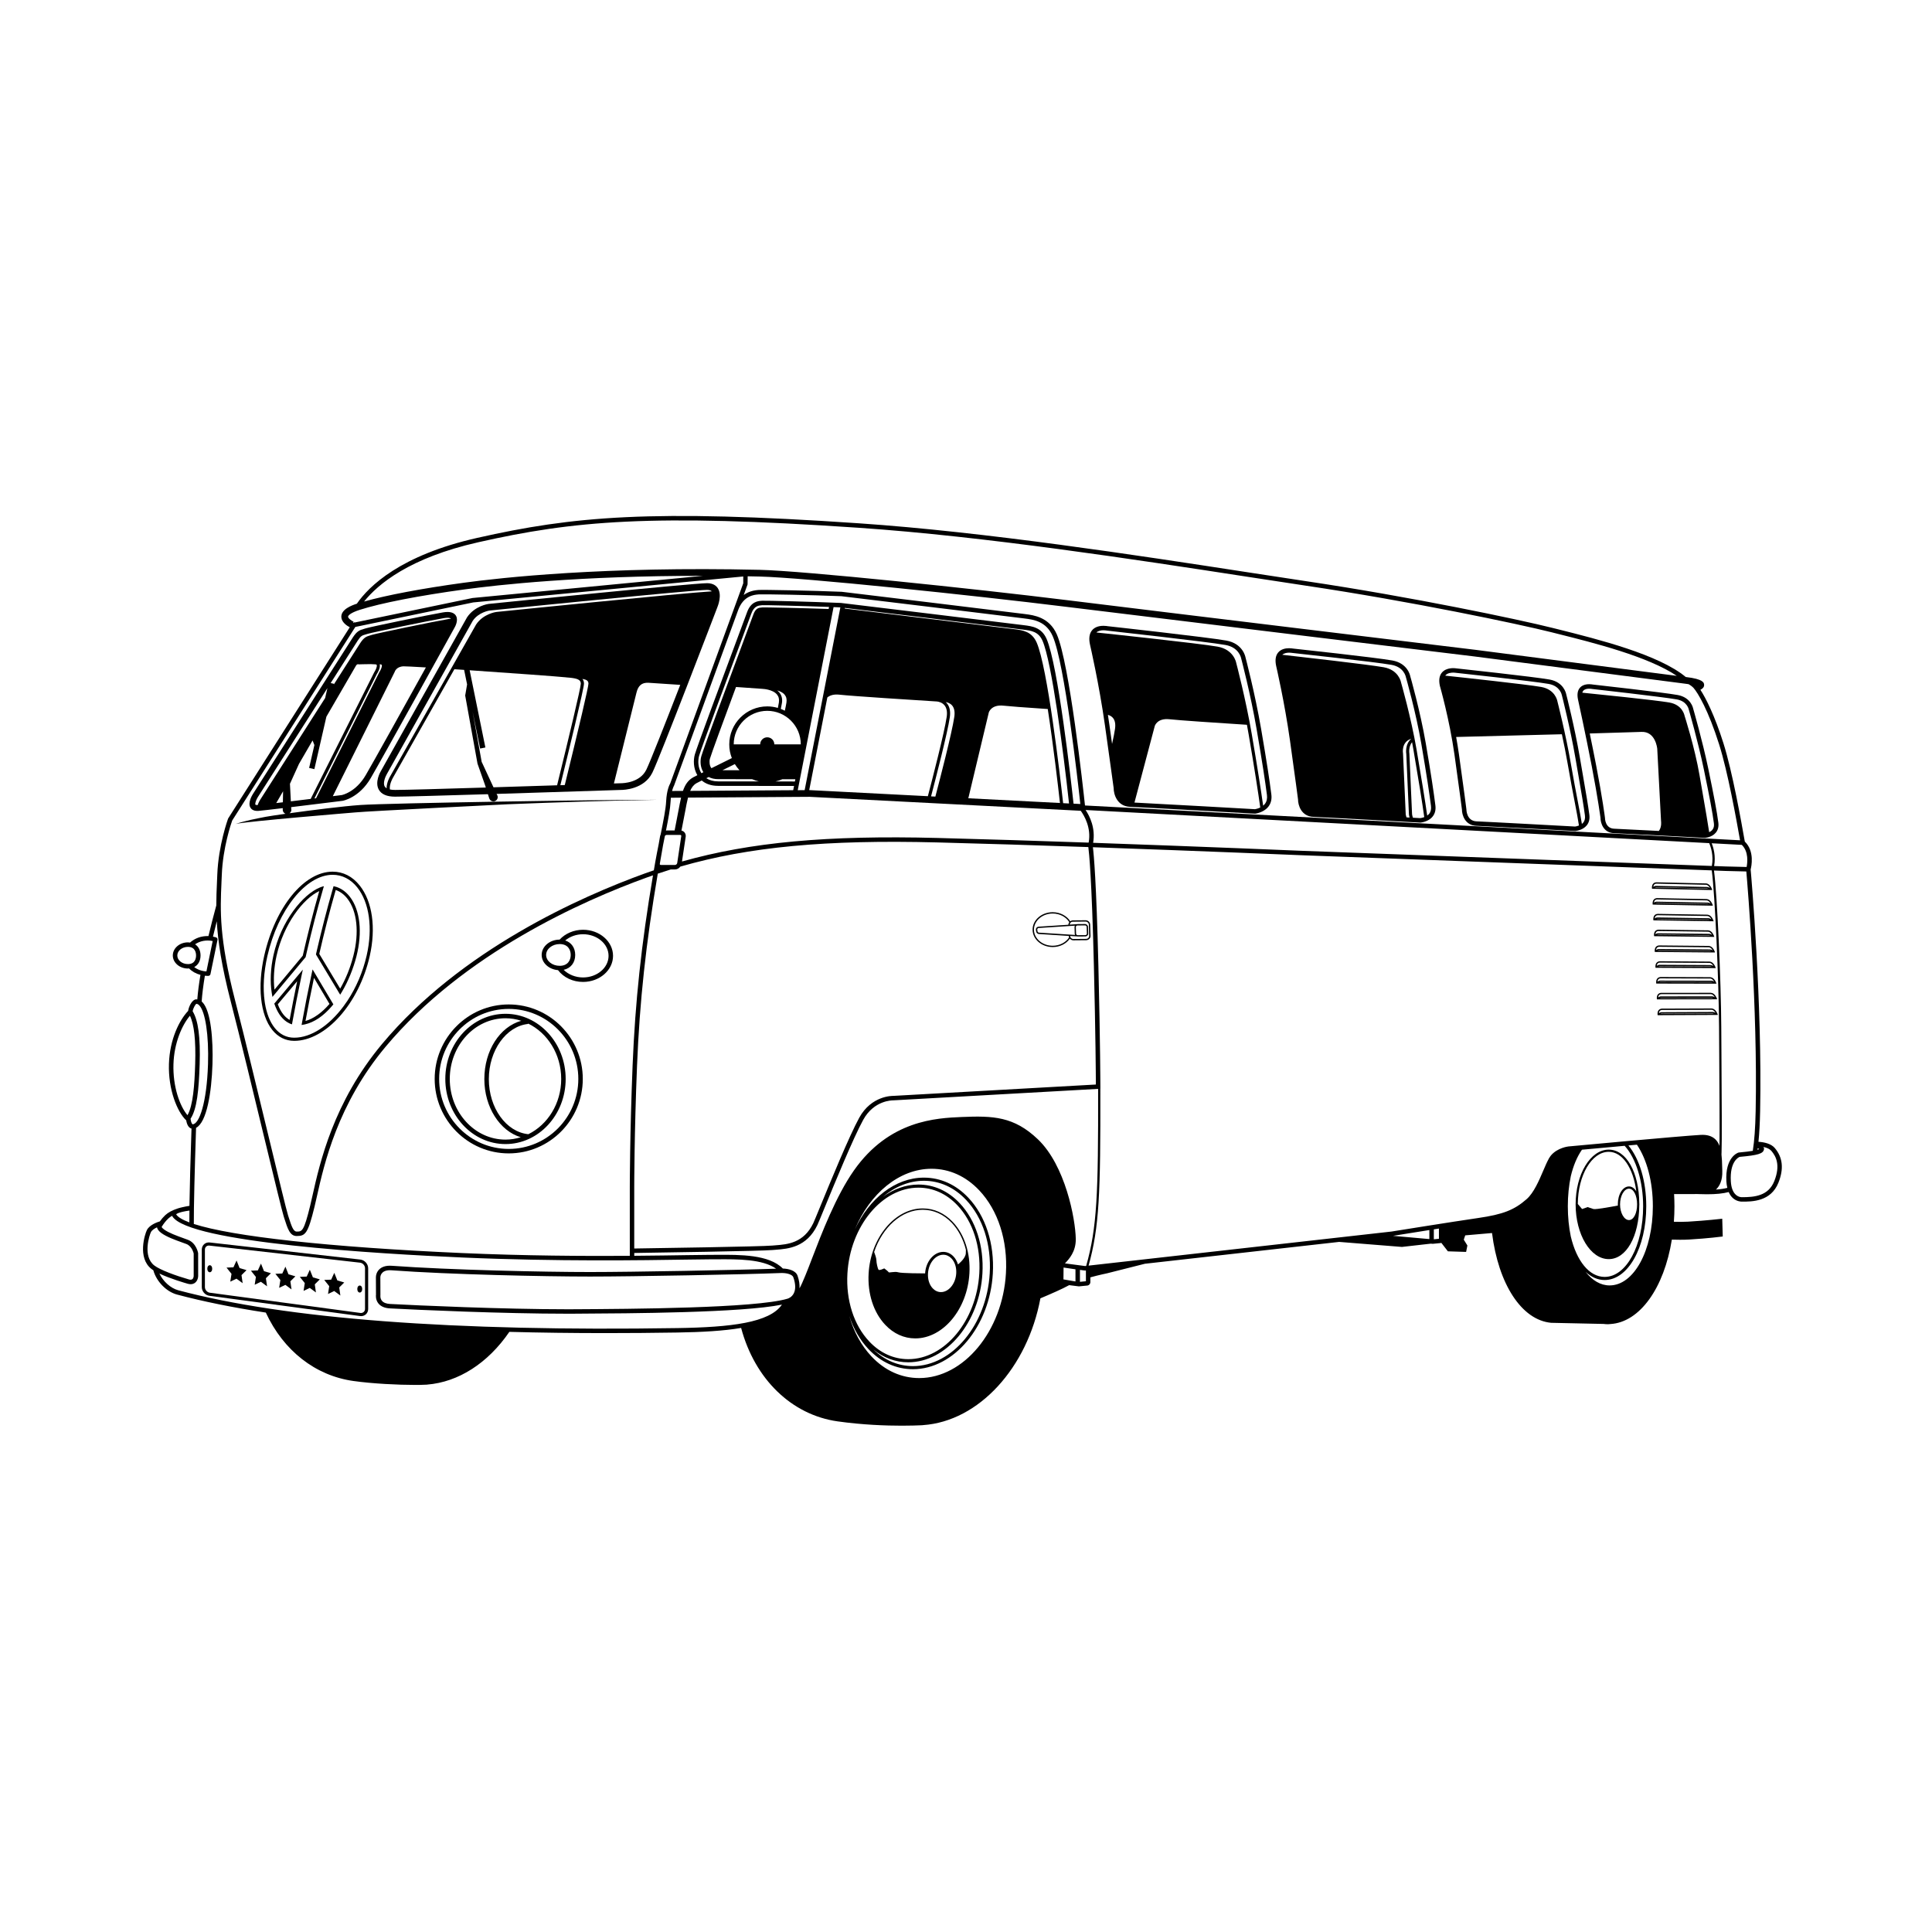 <?xml version="1.0" encoding="UTF-8"?>
<!-- The Best Svg Icon site in the world: iconSvg.co, Visit us! https://iconsvg.co -->
<svg fill="#000000" width="800px" height="800px" version="1.1" viewBox="144 144 512 512" xmlns="http://www.w3.org/2000/svg">
 <g>
  <path d="m206.47 362.35c2.641-0.664 31.766-3.059 31.766-3.059 3.285-0.324 40.258-2.152 40.258-2.152 13.215-0.527 26.434-0.965 39.656-1.184-13.227-0.059-71.371 0.875-78.621 1.375-4.582 0.316-12.91 1.367-18.801 2.188 0.293-0.207 0.492-0.531 0.492-0.918 0-0.059-0.023-0.109-0.031-0.168l-0.027-0.531c6.074-0.73 13.125-1.613 13.637-1.676 0.18-0.031 4.43-0.852 7.434-5.996 3.359-5.746 22.02-39.523 22.191-39.836 0.117-0.191 1.133-1.926 0.43-3.176-0.266-0.473-0.871-1.039-2.246-1.039-0.371 0-0.793 0.039-1.258 0.121-4.195 0.723-19.09 3.801-20.434 4.223-0.176 0.055-0.336 0.102-0.484 0.145-1.137 0.324-1.836 0.59-2.926 2.262l-26.508 41.535c-0.23 0.367-1.352 2.269-0.66 3.523 0.23 0.418 0.742 0.914 1.863 0.914 0.102 0 0.207-0.004 0.32-0.012 0.73-0.055 3.285-0.348 6.414-0.723l-0.008 0.398c0 0.012-0.008 0.02-0.008 0.031 0 0.008 0.004 0.016 0.004 0.023v0.035h0.008c0.023 0.461 0.316 0.848 0.727 1.008-2.504 0.355-4.438 0.648-5.234 0.797-2.672 0.52-5.363 1.035-7.953 1.891zm14.609-5.992-0.242-4.641 2.391-5.269 3.609-6.219 0.477 1.211-1.391 6.07 1.387 0.32 3.188-13.906 7.859-13.547c0.242-0.414 0.559-0.363 0.645-0.336l0.074 0.023 0.074-0.004c0.023 0 1.633-0.059 3.231-0.066v0.012c0.422 0.008 0.805 0.023 1.113 0.051 0.277 0.023 0.324 0.125 0.34 0.156 0.18 0.371-0.281 1.379-0.676 1.984l-16.824 33.52c-1.711 0.211-3.519 0.43-5.254 0.641zm6.246-0.762 16.543-32.98c0.184-0.281 1.016-1.637 0.758-2.57 0.07 0.004 0.137 0.008 0.199 0.016 0.277 0.023 0.324 0.125 0.34 0.156 0.18 0.371-0.281 1.379-0.676 1.984l-16.73 33.34c-0.141 0.02-0.285 0.035-0.434 0.055zm13.578-6.148c-2.633 4.5-6.231 5.231-6.34 5.254-0.043 0.004-0.949 0.117-2.363 0.293l16.402-32.945c0.004-0.016 0.387-1.402 2.352-1.469 0.473-0.004 2.461 0.086 5.91 0.293-5.805 10.477-13.867 24.996-15.961 28.574zm-2.098-35.688c0.824-1.266 1.184-1.367 2.055-1.617 0.164-0.047 0.336-0.098 0.523-0.156 1.27-0.398 16.207-3.481 20.234-4.176 0.375-0.066 0.711-0.098 0.992-0.098 0.457 0 0.781 0.09 0.887 0.238-0.152 0.02-0.305 0.031-0.469 0.062-4.191 0.723-19.051 3.793-20.387 4.211-0.176 0.055-0.34 0.102-0.492 0.148-1.086 0.309-1.703 0.543-2.723 2.113l-6.977 10.93 0.047-0.203-0.867-0.199zm-19.84 42.852c-0.609 0.074-1.199 0.145-1.758 0.207l1.812-3.125zm-6.055-0.598c-0.023 0.035-0.387 0.633-0.629 1.336-0.34 0.008-0.559-0.051-0.594-0.113-0.148-0.266 0.152-1.219 0.613-1.953l18.469-28.934-0.602 2.633z"/>
  <path d="m597.68 379.64c-0.02-0.059-0.477-1.438-1.535-1.52l-13.184-0.301c-0.375 0.02-0.672 0.156-0.879 0.402-0.383 0.457-0.301 1.129-0.297 1.156l0.02 0.152 15.953 0.344zm-15.109-0.445c0.086-0.043 0.184-0.074 0.293-0.074h0.016l13.492 0.289c0.109 0.004 0.219 0.043 0.328 0.086zm13.805-0.141-13.492-0.289h-0.02c-0.277 0-0.523 0.102-0.715 0.281 0.016-0.184 0.059-0.414 0.211-0.598 0.141-0.168 0.348-0.262 0.609-0.273l13.156 0.301c0.504 0.039 0.836 0.508 1.027 0.863-0.238-0.176-0.508-0.277-0.777-0.285z"/>
  <path d="m597.86 383.78c-0.02-0.059-0.48-1.434-1.539-1.516l-13.184-0.258c-0.375 0.023-0.672 0.16-0.875 0.406-0.383 0.461-0.297 1.129-0.297 1.16l0.02 0.152 15.949 0.293zm-15.109-0.398c0.09-0.043 0.188-0.074 0.297-0.074h0.012l13.492 0.246c0.113 0 0.223 0.043 0.332 0.086zm13.805-0.184-13.492-0.246c-0.297 0-0.547 0.098-0.734 0.281 0.016-0.184 0.055-0.414 0.207-0.594 0.137-0.168 0.348-0.262 0.609-0.277l13.156 0.258c0.504 0.039 0.84 0.504 1.031 0.863-0.238-0.18-0.508-0.281-0.777-0.285z"/>
  <path d="m598.05 387.91c-0.02-0.059-0.484-1.434-1.543-1.512l-13.184-0.215c-0.375 0.023-0.672 0.16-0.875 0.41-0.379 0.461-0.297 1.133-0.293 1.16l0.02 0.152 15.953 0.242zm-15.125-0.348c0.094-0.047 0.195-0.078 0.32-0.074l13.488 0.203c0.113 0 0.223 0.043 0.336 0.086zm13.82-0.227-13.492-0.203h-0.012c-0.281 0-0.531 0.102-0.723 0.285 0.016-0.184 0.055-0.414 0.203-0.598 0.141-0.168 0.348-0.266 0.609-0.281l13.16 0.215c0.5 0.035 0.836 0.5 1.031 0.859-0.242-0.172-0.512-0.273-0.777-0.277z"/>
  <path d="m598.23 392.05c-0.02-0.059-0.488-1.43-1.547-1.504l-13.184-0.172c-0.375 0.023-0.672 0.164-0.875 0.414-0.379 0.461-0.293 1.133-0.289 1.16l0.02 0.152 15.953 0.188zm-15.113-0.297c0.094-0.043 0.191-0.074 0.305-0.074h0.004l13.492 0.156c0.113 0 0.223 0.039 0.332 0.086zm13.805-0.273-13.492-0.156h-0.008c-0.281 0-0.535 0.102-0.723 0.289 0.016-0.188 0.055-0.414 0.203-0.598 0.137-0.172 0.348-0.266 0.609-0.281l13.156 0.172c0.504 0.035 0.84 0.496 1.035 0.855-0.242-0.18-0.512-0.281-0.781-0.281z"/>
  <path d="m598.42 396.18c-0.02-0.059-0.496-1.43-1.555-1.5l-13.184-0.129c-0.375 0.023-0.668 0.164-0.871 0.414-0.375 0.465-0.289 1.133-0.285 1.16l0.02 0.152 15.953 0.137zm-15.117-0.25c0.094-0.047 0.195-0.078 0.309-0.078h0.004l13.492 0.113c0.113 0 0.223 0.039 0.336 0.086zm13.809-0.316-13.492-0.113h-0.004c-0.285 0-0.539 0.105-0.73 0.289 0.016-0.188 0.055-0.414 0.203-0.598 0.137-0.172 0.348-0.266 0.605-0.285l13.156 0.129c0.504 0.031 0.844 0.492 1.035 0.852-0.234-0.176-0.508-0.273-0.773-0.273z"/>
  <path d="m598.61 400.32c-0.02-0.059-0.496-1.43-1.559-1.492l-13.184-0.086c-0.375 0.027-0.668 0.168-0.871 0.418-0.375 0.465-0.285 1.137-0.281 1.164l0.023 0.152 15.953 0.082zm-15.121-0.199c0.094-0.047 0.195-0.078 0.312-0.078l13.492 0.07c0.113 0 0.223 0.039 0.332 0.082zm13.809-0.367-13.496-0.07c-0.285 0-0.539 0.105-0.73 0.293 0.012-0.184 0.051-0.414 0.199-0.598 0.137-0.172 0.348-0.27 0.605-0.285l13.156 0.086c0.504 0.031 0.844 0.492 1.043 0.848-0.234-0.172-0.508-0.27-0.777-0.273z"/>
  <path d="m598.8 404.45c-0.02-0.059-0.504-1.426-1.562-1.488l-13.184-0.039c-0.375 0.027-0.672 0.168-0.871 0.422-0.371 0.465-0.281 1.133-0.273 1.16l0.02 0.152 15.953 0.031zm-15.117-0.148c0.094-0.047 0.195-0.078 0.309-0.078l13.496 0.023c0.113 0 0.223 0.039 0.332 0.082zm13.801-0.41-13.496-0.023c-0.285 0-0.539 0.105-0.73 0.297 0.012-0.188 0.047-0.414 0.199-0.602 0.137-0.172 0.344-0.266 0.605-0.285l13.16 0.043c0.504 0.031 0.844 0.488 1.043 0.844-0.238-0.176-0.512-0.273-0.781-0.273z"/>
  <path d="m598.98 408.59c-0.02-0.059-0.508-1.426-1.566-1.484l-13.184 0.004c-0.375 0.027-0.668 0.172-0.871 0.422-0.371 0.469-0.277 1.137-0.273 1.164l0.023 0.152 15.953-0.023zm-15.113-0.098c0.094-0.047 0.195-0.078 0.309-0.078l13.492-0.02c0.113 0 0.227 0.039 0.336 0.082zm13.801-0.457-13.496 0.02c-0.285 0-0.539 0.109-0.73 0.297 0.012-0.188 0.047-0.414 0.195-0.598 0.137-0.172 0.344-0.27 0.605-0.293h13.16c0.504 0.027 0.848 0.484 1.043 0.84-0.238-0.172-0.508-0.266-0.777-0.266z"/>
  <path d="m597.6 411.25-13.184 0.047c-0.375 0.031-0.668 0.172-0.871 0.426-0.371 0.469-0.273 1.137-0.27 1.164l0.023 0.152 15.953-0.074-0.082-0.234c-0.02-0.059-0.512-1.426-1.57-1.48zm-13.547 1.43c0.094-0.047 0.195-0.082 0.309-0.082l13.496-0.066h0.004c0.113 0 0.223 0.035 0.332 0.078zm13.805-0.5h-0.004l-13.496 0.066c-0.285 0-0.539 0.109-0.73 0.301 0.012-0.188 0.047-0.414 0.195-0.602 0.137-0.172 0.344-0.27 0.605-0.293l13.16-0.047c0.504 0.027 0.848 0.484 1.047 0.836-0.234-0.168-0.508-0.262-0.777-0.262z"/>
  <path d="m244.4 353.29c0.691 1.215 2.133 1.832 4.285 1.832 2.543 0 13.078-0.297 24.621-0.652l0.336 1.047 0.008-0.004c0.152 0.586 0.727 0.965 1.328 0.848 0.621-0.125 1.023-0.73 0.902-1.352-0.035-0.172-0.109-0.32-0.207-0.453l-0.074-0.16c15.828-0.488 32.676-1.047 32.996-1.055 0.617 0 6.102-0.129 8.285-4.57 2.066-4.207 16.613-42.242 17.223-43.832 0.137-0.328 1.316-3.262 0.109-5.086-0.395-0.594-1.203-1.301-2.824-1.301-3.754 0-55.684 5.269-57.926 5.496-0.148 0.02-3.68 0.531-5.691 3.555l-22.809 40.691c-0.184 0.301-1.711 2.981-0.562 4.996zm4.281 0.051c-0.43 0-0.914-0.031-1.359-0.129-0.195-1.344 0.742-2.981 0.758-3.004l16.336-28.855c0.848 0.055 1.711 0.113 2.582 0.172l0.785 3.852-0.484 2.832-0.039 0.008 3.285 18.16 1.973 5.606 0.23 0.719c-11.332 0.352-21.574 0.641-24.066 0.641zm26.098-0.699-3.09-6.66-0.023 0.023-2.426-13.445 1.996 9.812 1.395-0.281-4.168-20.465c11.309 0.766 23.508 1.66 25.57 1.879v0.008c0.312 0.023 0.598 0.047 0.871 0.074 0.031 0.004 0.066 0.008 0.098 0.008 2.012 0.203 2.922 0.555 2.922 1.574 0 1.035-3.211 14.445-6.289 26.941-5.231 0.172-11.125 0.355-16.855 0.531zm18.891-0.594c-0.387 0.012-0.773 0.023-1.168 0.039 2.066-8.395 6.258-25.586 6.258-26.914 0-0.527-0.152-0.934-0.414-1.254 1.137 0.191 1.598 0.508 1.598 1.254 0 0.859-2.402 11.137-6.273 26.875zm21.609-4.059c-1.707 3.473-6.176 3.578-6.785 3.578-0.055 0-0.699 0.023-1.801 0.059 1.117-4.484 5.523-22.148 5.969-24.02 0.457-1.914 1.406-2.731 3.137-2.668 0.512 0.02 3.379 0.211 8.477 0.559-3.934 10.121-8.004 20.473-8.996 22.492zm-68.785 1.195 22.785-40.652c1.523-2.285 4.391-2.719 4.387-2.719 0.539-0.055 54.051-5.484 57.715-5.484 0.77 0 1.098 0.223 1.246 0.383-7.383 0.418-54.98 5.246-57.109 5.465-0.141 0.02-3.465 0.5-5.34 3.316l-22.816 40.301c-0.051 0.086-0.93 1.594-0.906 3.109-0.219-0.125-0.395-0.285-0.512-0.492-0.543-0.949 0.227-2.676 0.551-3.227z"/>
  <path d="m478.18 337.03c-1.594-9.301-4.098-18.773-4.109-18.82-0.023-0.148-0.695-3.668-5.09-4.453-4.859-0.871-30.414-3.703-31.445-3.812-0.02-0.004-0.488-0.098-1.117-0.098-1.344 0-2.394 0.418-3.035 1.215-0.703 0.871-0.879 2.141-0.52 3.781 0.023 0.102 2.414 10.426 3.965 21.434 1.562 11.082 2.297 16.57 2.301 16.57 0 1.664 0.914 4.84 4.367 4.973 3.75 0.145 32.789 1.797 33.082 1.812l0.051 0.004 0.051-0.008c0.066-0.008 1.152-0.156 2.219-0.797l0.02-0.004v-0.008c0.438-0.262 0.867-0.598 1.219-1.055 0.684-0.879 0.945-1.973 0.777-3.254-0.484-3.773-1.141-8.195-2.734-17.48zm-38.691 0.141c-0.125 0.883-0.387 2.219-0.777 3.977-0.215-1.531-0.449-3.199-0.707-5.035-0.125-0.895-0.258-1.781-0.395-2.664 0.414 0.113 0.902 0.328 1.285 0.754 0.586 0.652 0.785 1.652 0.594 2.969zm37.102 21.277c-1.391-0.078-25.637-1.457-31.945-1.758l5.375-20.27c0.008-0.023 0.617-2.188 3.965-1.805 2.375 0.273 12.363 0.941 20.461 1.461 0.16 0.852 0.316 1.707 0.461 2.562 1.547 9.012 2.57 15.711 3.074 19.363-0.633 0.301-1.227 0.418-1.391 0.445zm2.625-1.41c-0.141 0.18-0.301 0.332-0.469 0.469-0.52-3.734-1.531-10.301-3.023-19.012-1.594-9.293-4.094-18.758-4.113-18.82-0.023-0.145-0.672-3.543-4.945-4.309-4.852-0.871-31.223-3.66-31.449-3.68-0.02-0.004-0.285-0.055-0.672-0.082 0.531-0.449 1.289-0.574 1.879-0.574 0.5 0 0.875 0.074 0.93 0.086 0.266 0.031 26.602 2.945 31.426 3.812 3.555 0.637 4.109 3.379 4.141 3.539 0.023 0.094 2.516 9.52 4.098 18.766 1.586 9.266 2.242 13.672 2.734 17.441 0.121 0.945-0.059 1.742-0.535 2.363z"/>
  <path d="m521.84 340.96c-1.473-8.602-4.098-17.742-4.113-17.773-0.023-0.141-0.648-3.418-4.738-4.152-4.492-0.805-25.574-3.082-26.422-3.172-0.02-0.004-0.414-0.078-0.953-0.078-0.898 0-2.133 0.203-2.91 1.164-0.668 0.824-0.836 2.019-0.504 3.562 0.023 0.094 2.231 9.594 3.664 19.766s2.121 15.559 2.125 15.559c0 1.551 0.852 4.519 4.078 4.641 3.465 0.133 28.016 1.508 28.266 1.52l0.039 0.004 0.035-0.004c0.086-0.008 2.086-0.164 3.238-1.582 0.652-0.797 0.902-1.809 0.742-3.012-0.43-3.359-1.043-7.68-2.547-16.441zm-5.109 19.652c-0.172-0.484-0.203-0.863-0.203-0.867l-0.707-16.016c-0.023-0.133-0.523-3.102 2.184-3.957-1.758 1.508-1.34 3.996-1.324 4.051l0.699 15.961c0.004 0.023 0.023 0.387 0.172 0.875-0.262-0.02-0.535-0.031-0.82-0.047zm3.633 0.199c-0.18-0.008-0.871-0.047-1.914-0.105-0.207-0.527-0.242-0.961-0.242-0.965l-0.707-16.016c-0.004-0.02-0.316-1.801 0.711-3.027 0.129 0.684 0.254 1.367 0.371 2.047 1.324 7.734 2.348 14.109 2.859 17.793-0.504 0.199-0.957 0.262-1.078 0.273zm2.379-1.152c-0.152 0.188-0.332 0.336-0.52 0.469-0.527-3.734-1.535-9.984-2.824-17.52-1.473-8.594-4.098-17.723-4.113-17.773-0.023-0.133-0.625-3.297-4.598-4.008-4.043-0.723-23.008-2.871-26.867-3.305 0.5-0.438 1.227-0.559 1.793-0.559 0.41 0 0.707 0.055 0.777 0.062 0.219 0.023 21.938 2.371 26.387 3.168 3.254 0.582 3.762 3.086 3.797 3.254 0.027 0.09 2.633 9.172 4.098 17.707 1.496 8.742 2.109 13.051 2.551 16.398 0.113 0.867-0.047 1.574-0.48 2.106z"/>
  <path d="m526.09 322.28c-0.66 0.816-0.832 1.977-0.508 3.477 0.023 0.086 2.547 8.883 3.875 18.277 1.328 9.406 1.961 14.477 1.969 14.473 0 1.449 0.797 4.223 3.82 4.34 3.207 0.125 25.918 1.363 26.145 1.375l0.039 0.004 0.035-0.004c0.078-0.008 1.949-0.156 3.031-1.48 0.609-0.746 0.844-1.695 0.695-2.82-0.324-2.473-0.844-5.5-1.711-10.516l-0.82-4.758c-1.359-7.953-3.586-16.641-3.602-16.684-0.023-0.129-0.605-3.195-4.418-3.879-4.16-0.742-24.176-2.902-25.008-2.992 0 0.004-2.328-0.32-3.543 1.188zm35.32 40.762c-1.145-0.062-22.973-1.254-26.121-1.375-2.633-0.102-2.68-3.035-2.684-3.231-0.004-0.051-0.641-5.129-1.973-14.566-0.219-1.551-0.473-3.082-0.738-4.562 7.762-0.191 18.52-0.469 28.016-0.723 0.543 2.516 1.113 5.309 1.574 8.023 0.664 3.871 1.309 7.219 1.824 9.91 0.504 2.598 0.898 4.68 1.129 6.258-0.48 0.188-0.91 0.25-1.027 0.266zm-3.504-34.824c0.023 0.086 2.234 8.727 3.59 16.633l0.82 4.758c0.863 5 1.383 8.016 1.703 10.469 0.105 0.785-0.043 1.43-0.434 1.91-0.113 0.137-0.238 0.25-0.371 0.355-0.238-1.559-0.617-3.543-1.086-5.981-0.516-2.688-1.16-6.031-1.82-9.895-1.359-7.945-3.586-16.629-3.598-16.684-0.023-0.125-0.582-3.07-4.277-3.734-3.731-0.668-21.688-2.598-25.43-2.996 0.008-0.012 0.012-0.023 0.02-0.035 0.539-0.668 1.535-0.77 2.082-0.77 0.223 0 0.371 0.016 0.395 0.02 0.207 0.023 20.824 2.246 24.941 2.984 2.969 0.539 3.438 2.828 3.465 2.965z"/>
  <path d="m565.84 347.09c1.664 8.633 2.301 13.645 2.309 13.645 0 1.359 0.75 3.957 3.582 4.066 2.973 0.113 23.871 1.23 24.078 1.242h0.035l0.035-0.004c0.074-0.004 1.824-0.145 2.84-1.391 0.574-0.703 0.793-1.594 0.656-2.648-0.379-2.891-1.105-6.793-2.688-14.406-1.523-7.324-3.969-15.766-3.977-15.785-0.02-0.121-0.566-2.988-4.137-3.629-3.856-0.691-21.816-2.699-22.527-2.777-0.039-0.008-0.406-0.082-0.906-0.082-1.105 0-1.973 0.348-2.504 1.008-0.582 0.719-0.73 1.762-0.441 3.094 0.023 0.094 1.953 8.902 3.644 17.668zm17.77 17.121c-5.231-0.273-10.457-0.543-11.836-0.594-2.359-0.09-2.441-2.598-2.449-2.957-0.004-0.051-0.645-5.102-2.324-13.797-0.566-2.934-1.16-5.867-1.699-8.484 7.633-0.215 12.477-0.363 13.648-0.418 3.773-0.199 4.223 4.301 4.238 4.477l1.008 19.184c0.008 0.016 0.23 1.547-0.586 2.59zm-20.047-37.133c0.379-0.469 1.07-0.566 1.582-0.566 0.371 0 0.645 0.051 0.719 0.066 0.188 0.02 18.688 2.094 22.504 2.773 2.731 0.488 3.16 2.586 3.191 2.731 0.023 0.086 2.453 8.48 3.969 15.758 1.57 7.582 2.297 11.461 2.672 14.32 0.098 0.727-0.031 1.297-0.395 1.738-0.234 0.293-0.547 0.496-0.855 0.641-0.344-2.332-0.953-5.836-1.695-10.117l-0.855-4.953c-1.262-7.379-3.969-15.777-3.977-15.805-0.02-0.117-0.547-2.867-3.992-3.484-3.539-0.633-19.844-2.285-23.105-2.613 0.062-0.191 0.129-0.355 0.238-0.488z"/>
  <path d="m278.82 449.66c10.824 0 19.625-8.852 19.625-19.734 0-10.883-8.805-19.738-19.625-19.738-10.82 0-19.625 8.852-19.625 19.738 0 10.879 8.805 19.734 19.625 19.734zm0-38.289c10.168 0 18.441 8.32 18.441 18.555 0 10.23-8.273 18.551-18.441 18.551s-18.441-8.324-18.441-18.551c0-10.234 8.273-18.555 18.441-18.555z"/>
  <path d="m277.96 447.19c8.793 0 15.949-7.746 15.949-17.262 0-9.52-7.156-17.262-15.949-17.262-8.793 0-15.949 7.742-15.949 17.262 0.004 9.516 7.156 17.262 15.949 17.262zm14.766-17.262c0 6.516-3.582 12.125-8.707 14.648-5.887-0.59-10.473-6.957-10.473-14.609 0-7.574 4.574-13.992 10.41-14.613l-0.012-0.113c5.164 2.504 8.781 8.141 8.781 14.688zm-14.766-16.078c1.453 0 2.856 0.238 4.18 0.668-5.68 1.586-9.785 7.879-9.785 15.453 0 7.434 4.102 13.75 9.652 15.41-1.289 0.402-2.644 0.629-4.051 0.629-8.141 0-14.762-7.215-14.762-16.078 0.004-8.871 6.625-16.082 14.766-16.082z"/>
  <path d="m291.88 401.1c1.477 1.953 3.926 3.121 6.633 3.121 4.383 0 7.949-3.102 7.949-6.91 0-3.812-3.566-6.914-7.949-6.914-2.414 0-4.703 0.977-6.207 2.609-2.625 0.012-4.758 1.828-4.758 4.066 0 2.109 1.91 3.828 4.332 4.027zm6.629-9.52c3.731 0 6.766 2.57 6.766 5.727s-3.035 5.727-6.766 5.727c-1.988 0-3.859-0.762-5.133-2.019 1.863-0.402 3.059-1.883 3.059-3.945 0-1.91-1.027-3.316-2.652-3.836 1.254-1.043 2.945-1.652 4.727-1.652zm-6.184 2.606c2.152 0 2.922 1.488 2.922 2.883 0 1.395-0.77 2.883-2.922 2.883-1.98 0-3.594-1.293-3.594-2.883s1.613-2.883 3.594-2.883z"/>
  <path d="m422.98 394.98c1.867 0 3.578-0.852 4.543-2.231 0.227 0.27 0.555 0.449 0.934 0.449h0.012l3.359-0.031c0.332-0.004 0.637-0.133 0.859-0.363 0.215-0.223 0.324-0.512 0.312-0.816l-0.098-2.961c-0.02-0.637-0.57-1.152-1.227-1.152h-0.012l-3.363 0.031c-0.25 0.004-0.473 0.098-0.668 0.238-0.93-1.465-2.723-2.402-4.66-2.402-2.938 0-5.324 2.074-5.324 4.621 0.008 2.543 2.394 4.617 5.332 4.617zm5.836-3.543c0.004 0.125 0.047 0.234 0.102 0.336l-9.535-0.609h-0.004c-0.238 0-0.438-0.184-0.445-0.43l-0.055-0.398c-0.004-0.105 0.035-0.203 0.109-0.281 0.078-0.082 0.188-0.129 0.316-0.129l9.555-0.617c-0.059 0.113-0.102 0.234-0.098 0.367zm-1.109-2.922c0.156-0.164 0.371-0.254 0.605-0.258l3.363-0.031h0.008c0.469 0 0.859 0.359 0.871 0.809l0.098 2.961c0.008 0.207-0.07 0.406-0.215 0.559-0.156 0.164-0.371 0.254-0.605 0.254l-3.363 0.031h-0.008c-0.465 0-0.852-0.355-0.867-0.801l1.848 0.117v-0.008c0.059 0.016 0.117 0.035 0.176 0.035l2.004-0.02c0.215 0 0.414-0.086 0.559-0.238 0.141-0.148 0.215-0.336 0.207-0.539l-0.059-1.758c-0.012-0.414-0.371-0.754-0.809-0.754l-1.996 0.02c-0.023 0-0.047 0.012-0.074 0.016l-1.957 0.125c0.008-0.188 0.078-0.375 0.215-0.52zm1.773 0.754c0.02-0.004 0.035-0.012 0.055-0.012l2-0.02c0.238 0 0.438 0.184 0.441 0.41l0.059 1.758c0.004 0.105-0.035 0.203-0.109 0.281-0.078 0.082-0.188 0.125-0.309 0.129l-1.996 0.02-0.008 0.176v-0.176c-0.234 0-0.438-0.184-0.445-0.41l-0.055-1.758c-0.004-0.102 0.035-0.203 0.105-0.277 0.059-0.062 0.137-0.098 0.223-0.113h0.031l0.004-0.008zm-6.5-3.176c1.844 0 3.543 0.898 4.394 2.297-0.148 0.199-0.238 0.43-0.234 0.68l-7.848 0.508c-0.215 0.004-0.414 0.086-0.559 0.238-0.141 0.145-0.215 0.336-0.207 0.555l0.055 0.398c0.016 0.418 0.371 0.754 0.785 0.754h0.008l7.856 0.504v0.027c0.004 0.133 0.043 0.254 0.09 0.375-0.879 1.359-2.535 2.203-4.344 2.203-2.742 0-4.969-1.914-4.969-4.266 0.004-2.359 2.231-4.273 4.973-4.273z"/>
  <path d="m570.33 477.68c4.648 0 8.027-5.984 8.098-14.254 0.004-0.086 0.016-0.164 0.016-0.254 0-0.086-0.012-0.168-0.016-0.254-0.07-8.273-3.449-14.254-8.098-14.254-4.84 0-8.773 6.508-8.773 14.508s3.934 14.508 8.773 14.508zm5.363-10.348c-1.281 0-2.363-1.902-2.363-4.16 0-2.254 1.082-4.16 2.363-4.16 1.23 0 2.152 1.789 2.152 4.16 0.004 2.371-0.922 4.16-2.152 4.16zm-12.426-2.93-1.129-1.336c0.035-7.633 3.695-13.824 8.195-13.824 3.641 0 6.512 4.32 7.301 10.473-0.484-0.812-1.156-1.297-1.938-1.297-1.656 0-2.957 2.086-2.957 4.754 0 0.105 0.016 0.207 0.02 0.309-0.734 0.141-5.824 1.109-6.457 0.926-0.68-0.195-1.535-0.52-1.535-0.52z"/>
  <path d="m239.52 477.8-39.898-4.527c-1.203-0.148-2.144 0.715-2.144 1.883v9.949c0 1.129 0.914 2.16 2.039 2.301l39.906 5.363c0.09 0.012 0.176 0.02 0.262 0.02 1.074 0 1.883-0.816 1.883-1.898v-10.789c0-1.129-0.918-2.16-2.047-2.301zm1.215 13.09c0 0.672-0.574 1.133-1.211 1.059l-39.906-5.363c-0.715-0.09-1.316-0.766-1.316-1.48v-9.949c0-0.621 0.445-1.07 1.055-1.07 0.051 0 0.105 0.004 0.164 0.012l39.898 4.523c0.727 0.09 1.316 0.754 1.316 1.477z"/>
  <path d="m200.23 480.23c0 1.25-1.285 1.25-1.285 0s1.285-1.25 1.285 0"/>
  <path d="m239.98 485.61c0 1.25-1.285 1.25-1.285 0s1.285-1.25 1.285 0"/>
  <path d="m207.5 480.06-0.812-2.016-0.824 1.809-1.832 0.074 1.32 1.66-0.324 2.062 1.641-0.785 1.637 1.195-0.305-2.141 1.332-1.32z"/>
  <path d="m213.97 480.88-0.812-2.016-0.824 1.809-1.836 0.074 1.32 1.66-0.32 2.062 1.641-0.785 1.633 1.199-0.305-2.144 1.332-1.32z"/>
  <path d="m220.45 481.7-0.809-2.019-0.828 1.812-1.832 0.078 1.32 1.652-0.32 2.066 1.641-0.785 1.633 1.199-0.305-2.144 1.332-1.32z"/>
  <path d="m226.92 482.51-0.812-2.016-0.824 1.809-1.832 0.074 1.316 1.656-0.32 2.066 1.645-0.789 1.633 1.203-0.305-2.144 1.332-1.32z"/>
  <path d="m233.4 483.33-0.812-2.016-0.824 1.809-1.836 0.074 1.32 1.656-0.32 2.066 1.641-0.789 1.633 1.203-0.301-2.144 1.328-1.32z"/>
  <path d="m232.14 375c-7.555 0-15.164 9.324-18.094 22.168-1.871 8.215-1.07 15.785 2.094 19.75 1.523 1.91 3.539 2.918 5.828 2.918 8.352 0 17.141-9.855 20.008-22.438 1.711-7.504 0.715-14.512-2.664-18.742-1.898-2.394-4.383-3.656-7.172-3.656zm9.031 22.211c-1.012 4.43-2.82 8.551-5.094 11.992-0.348 0.527-0.711 1.035-1.078 1.527-3.758 5.031-8.516 8.27-13.027 8.27-2.059 0-3.801-0.875-5.18-2.602-1.281-1.605-2.148-3.856-2.582-6.516-0.027-0.168-0.051-0.336-0.074-0.504-0.492-3.496-0.27-7.656 0.727-12.027 2.797-12.27 10.23-21.523 17.285-21.523 2.527 0 4.785 1.156 6.531 3.34 3.215 4.039 4.148 10.785 2.492 18.043z"/>
  <path d="m233.2 379.06c-0.262-0.086-0.527-0.16-0.801-0.215-0.078 0.27-0.156 0.531-0.234 0.801-1.574 5.453-2.961 10.914-4.168 16.125-0.09 0.391-0.18 0.777-0.27 1.164l0.617 1.027 5.32 8.84 0.484 0.809c0.164-0.266 0.328-0.531 0.488-0.801 1.672-2.848 2.988-6.098 3.82-9.34 1.637-6.391 0.984-12.305-1.742-15.82-0.984-1.273-2.18-2.141-3.516-2.59zm4.457 18.203c-0.824 3.227-2.043 6.188-3.504 8.738l-5.539-9.207c1.25-5.453 2.699-11.203 4.356-16.934 1.172 0.406 2.223 1.176 3.098 2.301 2.566 3.309 3.164 8.957 1.59 15.102z"/>
  <path d="m227.46 401.95-0.621-1.047c-0.086 0.402-0.172 0.797-0.258 1.191-0.988 4.621-1.824 8.918-2.504 12.684-0.051 0.285-0.102 0.57-0.152 0.852 0.293-0.035 0.582-0.09 0.871-0.156 2.547-0.574 4.918-2.269 6.984-4.641 0.191-0.219 0.383-0.441 0.566-0.668l-0.473-0.793zm-2.5 12.621c0.625-3.43 1.375-7.285 2.25-11.426l4.106 6.906c-1.977 2.297-4.168 3.891-6.356 4.519z"/>
  <path d="m223.83 399.05 1.164-1.398c0.133-0.594 0.27-1.184 0.406-1.785 1.207-5.207 2.594-10.66 4.168-16.098 0.09-0.309 0.18-0.613 0.27-0.922-0.312 0.074-0.629 0.172-0.953 0.297-4.637 1.809-10.406 8.996-12.402 17.93-0.805 3.609-0.934 7.078-0.473 10.051 0.055 0.363 0.113 0.723 0.188 1.07l0.691-0.828zm-6.531-1.797c1.863-8.344 7.027-15.105 11.305-17.109-1.664 5.812-3.117 11.629-4.371 17.129l-7.5 8.996c-0.32-2.719-0.145-5.84 0.566-9.016z"/>
  <path d="m223.12 402.31-5.805 6.91-0.629 0.75c0.102 0.305 0.219 0.594 0.34 0.883 0.395 0.945 0.859 1.812 1.434 2.527 0.633 0.789 1.352 1.379 2.133 1.77 0.258 0.129 0.52 0.23 0.785 0.312 0.051-0.277 0.102-0.559 0.152-0.844 0.652-3.566 1.434-7.606 2.356-11.934 0.121-0.574 0.246-1.148 0.371-1.73zm-2.367 11.973c-0.594-0.336-1.148-0.805-1.645-1.418-0.598-0.746-1.094-1.672-1.484-2.719l5.129-6.109c-0.766 3.691-1.434 7.141-2 10.246z"/>
  <path d="m614.35 448.25c-0.988-1.172-2.797-1.562-4.34-1.664 0.23-2.246 0.375-4.898 0.441-8.133 0.578-28.59-2.336-62.07-2.512-64.043 0.195-0.742 1.102-4.84-1.547-7.383-0.938-5.324-3.293-18.578-5.676-26.098-2.32-7.32-4.613-11.859-6.094-14.129 0.535-0.262 1.047-0.68 0.984-1.363-0.043-0.477-0.129-1.473-4.824-2.019l-0.035-0.004c-7.199-5.969-23.188-9.977-33.855-12.648l-1.379-0.344c-9.098-2.285-37.57-8.262-65.23-12.379-4.617-0.688-9.863-1.492-15.582-2.375-29.348-4.516-69.539-10.699-103.05-12.984-55.207-3.766-75.832-1.852-101.18 3.863-20.375 4.594-28.707 12.816-31.902 17.441-1.242 0.402-4.297 1.484-4.106 3.625 0.117 1.293 1.43 2.211 2.231 2.617l-32.203 50.629-0.055 0.113c-0.023 0.07-2.555 6.992-2.852 14.844-0.027 0.719-0.059 1.434-0.09 2.152-0.086 1.918-0.172 3.859-0.172 5.981-0.77 2.816-1.465 5.539-2.078 8.121-1.887-0.062-3.625 0.586-4.871 1.719-0.184-0.023-0.371-0.051-0.57-0.051-2.207 0-4.004 1.555-4.004 3.469 0 1.91 1.797 3.465 4.004 3.465 0.105 0 0.199-0.02 0.301-0.027 0.781 0.805 1.82 1.395 3.016 1.707-0.406 2.426-0.684 4.613-0.832 6.516-0.086-0.012-0.176-0.031-0.266-0.031-1.055 0-1.957 1.773-2.168 3.07-2.242 2.363-4.875 7.387-5.082 14.051-0.211 6.773 2.172 12.676 4.578 14.953 0.199 1.227 0.711 2.016 1.402 2.176-0.277 8.316-0.469 15.48-0.547 20.477-0.641 0.098-1.234 0.219-1.801 0.348-0.168 0.035-0.324 0.074-0.473 0.109-0.117 0.031-0.242 0.059-0.355 0.094-0.09 0.023-0.172 0.051-0.254 0.074-0.078 0.023-0.152 0.051-0.23 0.074-1.41 0.457-2.523 1.047-3.305 1.781-0.512 0.48-0.988 1.035-1.422 1.641-0.473 0.137-2.684 0.84-3.422 2.273-0.535 1.047-2.594 7.387 1.203 10.336 0.152 0.121 0.328 0.242 0.52 0.363l-0.023 0.008c0.828 2.969 3.469 5.664 6.273 6.41 6.914 1.84 14.766 3.434 23.531 4.777 4.688 10.105 13.133 16.711 23.188 18.125 5.148 0.727 11.949 1.047 16.402 1.047 0.453 0 0.875-0.004 1.277-0.012 0.012 0 0.023 0.004 0.035 0.004h0.004c0.039 0 0.074-0.004 0.113-0.004 0.672-0.012 1.266-0.031 1.746-0.066v-0.012c8.258-0.66 16.09-5.664 21.777-13.973 8.176 0.219 16.727 0.328 25.66 0.328 6.102 0 12.387-0.051 18.836-0.152 6.547-0.102 12.266-0.426 16.926-1.215 3.633 13.574 13.379 23.043 25.566 24.758 6.633 0.934 12.805 1.145 17.027 1.145 2.348 0 4.07-0.066 4.953-0.105 0.406-0.02 0.652-0.035 0.668-0.035v-0.012c14.797-1.012 27.672-15.223 31.098-33.598 2.644-1.109 5.914-2.535 7.57-3.465 0.016-0.008 0.035-0.02 0.051-0.027l2.519 0.316c0.023 0.004 0.051 0.004 0.074 0.004 0.012 0 0.023-0.004 0.031-0.008 0.008 0 0.012 0.004 0.02 0.004h0.008l2.035-0.199c0.512 0 0.93-0.418 0.93-0.93v-1.254c2.316-0.641 4.336-1.051 4.363-1.055l10.086-2.547 51.48-5.793 16.641 1.332 7.66-0.867 0.449 0.039c0.02 0 0.035 0.004 0.055 0.004 0.012 0 0.02-0.008 0.031-0.008 0.008 0 0.012 0.004 0.02 0.004h0.004l1.859-0.18c0.125 0 0.246-0.027 0.359-0.074l1.746 2.246 4.824 0.156 0.34-1.699-0.957-1.543 0.383-1.145 7.102-0.617c1.68 13.504 7.824 23.082 15.676 23.793l13.848 0.297c0.402 0.047 0.805 0.078 1.211 0.078 0.195 0 0.383-0.031 0.574-0.043h0.023v-0.004c7.863-0.445 14.27-9.605 16.32-22.371 0.637 0.02 1.402 0.035 2.195 0.035 0.793 0 1.625-0.016 2.398-0.062 5.047-0.297 8.723-0.781 8.895-0.805l-0.133-4.707c-0.043 0.004-4.141 0.488-9.043 0.777-1.23 0.074-2.641 0.059-3.773 0.027 0.098-1.352 0.152-2.727 0.152-4.129 0-1.082-0.043-2.148-0.098-3.211l6.254-0.004v0.004c0.875 0.031 1.68 0.051 2.43 0.051 2.469 0 4.293-0.188 5.789-0.586 0.285 0.645 0.652 1.195 1.121 1.609 0.977 0.863 2.043 0.926 2.324 0.926h0.074c2.656 0.016 7.66 0.004 9.66-5.019 1.465-3.668 1.152-6.676-0.957-9.176zm-4.539 0.035c0.172 0.086 0.297 0.164 0.387 0.223-0.086 0.059-0.23 0.125-0.445 0.191 0.02-0.137 0.039-0.273 0.059-0.414zm-2.938-74.527-5.512-0.137-3.102-0.113c0.473-2.664-0.172-4.879-0.645-6.035l7.981 0.426c1.859 1.809 1.496 4.754 1.277 5.859zm-175.17-15.098 165.25 8.781c0.434 0.992 1.211 3.293 0.703 6.047l-108.57-4.012c-0.375-0.016-26.172-1.105-55.398-2.125 0.676-3.887-0.898-7.055-1.992-8.691zm-12.984-44.395c-1.289-2.941-3.719-3.246-5.859-3.516l-0.441-0.055c-1.859-0.246-34.391-4.191-44.562-5.422l0.031-0.168c7.074 0.855 44.773 5.422 46.871 5.703l0.445 0.059c2.059 0.258 4.004 0.504 5.062 2.922 2.469 5.633 5.531 29.305 7.035 43.145l-1.562-0.082c-0.84-7.562-4.144-36.02-7.019-42.586zm6.176 42.535-24.281-1.25 5.426-22.73c0.008-0.02 0.617-2.188 3.965-1.805 1.344 0.156 5.277 0.453 11.66 0.883 1.504 9.758 2.75 20.551 3.231 24.902zm-74.371-29.297c-0.168-0.199-0.359-0.375-0.562-0.531 0.707 0.195 1.453 0.523 1.945 1.094 0.473 0.551 0.641 1.234 0.512 2.098-0.066 0.445-0.215 1.188-0.43 2.184-0.344-0.18-0.699-0.336-1.066-0.477 0.141-0.668 0.242-1.211 0.301-1.582 0.168-1.098-0.07-2.035-0.699-2.785zm-12.578 17.398c-1.863 0.922-3.758 1.855-5.402 2.676-0.031-0.035-0.059-0.066-0.074-0.09-0.457-0.602-0.531-1.715-0.34-2.402 0.352-1.262 3.715-10.391 6.918-19.027l7.023 0.492v0.008c0.027 0 2.656 0.086 3.828 1.484 0.473 0.566 0.641 1.262 0.512 2.125-0.051 0.344-0.145 0.832-0.27 1.438-0.891-0.258-1.832-0.406-2.809-0.406-5.555 0-10.07 4.519-10.07 10.07-0.008 1.281 0.242 2.504 0.684 3.633zm-2.492 3.215c1.066-0.527 2.18-1.078 3.285-1.625 0.355 0.582 0.77 1.125 1.23 1.625zm7.852 2.375c0.582 0.254 1.195 0.453 1.828 0.594-4.379-0.008-8.938-0.012-10.836-0.012-1.258 0-2.289-0.297-3.117-0.84 0.203-0.102 0.414-0.207 0.633-0.316 0.684 0.359 1.5 0.562 2.484 0.562 1.574 0.008 5.172 0.008 9.008 0.012zm2.785-45.523-0.176 0.02c-0.809 0.066-1.641 0.137-2.254 1.824-0.309 0.855-1.34 3.625-2.711 7.309l-0.059 0.164c-3.668 9.859-10.5 28.211-11.047 30.16-0.332 1.188-0.27 2.898 0.555 4.195-0.184 0.094-0.363 0.18-0.531 0.266-0.891-1.449-0.961-3.32-0.594-4.621 0.555-1.98 7.16-19.727 11.105-30.324 1.379-3.699 2.414-6.488 2.727-7.348 0.742-2.047 1.898-2.141 2.75-2.215l0.199-0.02c0.719-0.043 10.074 0.188 17.648 0.465l-0.105 0.539c-7.336-0.25-16.871-0.445-17.508-0.414zm-16.117 45.871c0.895 0.762 2.262 1.422 4.324 1.422 3.598 0 16.703 0.02 20.129 0.023l-0.223 1.129-27.301 0.176c0.406-0.945 0.926-1.625 1.699-2.051 0.172-0.09 0.664-0.344 1.371-0.699zm19.523 0.254c0.633-0.141 1.246-0.336 1.828-0.59 1.387 0 2.582 0.004 3.445 0.004l-0.117 0.594c-0.918 0-2.832-0.004-5.156-0.008zm-0.293-9.828c0-1.035-0.84-1.875-1.875-1.875s-1.875 0.84-1.875 1.875h-7.012c0-4.902 3.984-8.887 8.887-8.887s8.887 3.984 8.887 8.887zm15.699-36.375c0.617 0.023 1.223 0.047 1.801 0.074l-9.465 48.434-1.828 0.012zm-1.652 23.941c0.594-0.492 1.598-0.93 3.285-0.73 3.211 0.371 20.285 1.457 25.805 1.801 0.449 0.059 1.309 0.258 1.918 0.961 0.613 0.703 0.824 1.754 0.625 3.113-0.605 4.16-3.918 16.934-4.992 21.023l-31.312-1.613h-0.129zm32.457 5.266c0.234-1.613-0.043-2.883-0.82-3.777-0.086-0.098-0.18-0.176-0.27-0.258 0.473 0.078 1.16 0.289 1.664 0.852 0.609 0.676 0.816 1.707 0.617 3.066-0.613 4.223-3.941 17.031-5.019 21.125l-1.141-0.059c1.277-4.871 4.367-16.84 4.969-20.949zm25.645-20.793c-1.332-3.035-3.812-3.348-6-3.621l-0.441-0.055c-2.305-0.309-47.703-5.801-48.078-5.844-7.629-0.32-19.871-0.641-20.863-0.586l-0.219 0.02c-0.895 0.074-2.758 0.23-3.758 2.988-0.309 0.859-1.348 3.641-2.723 7.336-3.953 10.617-10.566 28.391-11.137 30.418-0.402 1.43-0.418 3.633 0.672 5.473-0.535 0.27-0.91 0.461-1.062 0.543-1.398 0.77-2.184 1.965-2.754 3.621l-2.887 0.02c0.258-0.98 0.535-1.441 0.535-1.445l16.996-46.531c1.398-3.773 4.199-4.012 5.262-4.102l0.195-0.02c0.723-0.082 14.098 0.152 21.879 0.48 2.059 0.238 45.871 5.547 48.172 5.856l0.43 0.055c2.258 0.285 5.668 0.715 7.402 4.672 3.18 7.258 6.668 38.48 7.32 44.488l-1.797-0.094c-0.68-6.231-4.121-36.766-7.144-43.672zm-96.863 42.082c-0.242 1.023-0.457 2.164-0.699 3.469l-0.047 0.242c-0.113 0.621-0.383 1.996-0.652 3.375l-0.312 1.613h-2.098c-0.066 0-0.129 0.027-0.195 0.035 0.621-3.094 1.141-5.894 1.219-7.648 0.02-0.383 0.047-0.738 0.082-1.062zm-3.809 9.879h3.582c0.098 0 0.176 0.031 0.223 0.086 0.047 0.055 0.066 0.137 0.051 0.23l-1.074 7.144c-0.043 0.266-0.316 0.496-0.586 0.496h-1.219l-0.008-0.02c-0.023 0.008-0.043 0.016-0.066 0.02h-2.457c-0.098 0-0.176-0.031-0.223-0.086-0.047-0.055-0.066-0.137-0.051-0.219l0.867-4.981c0.121-0.605 0.242-1.215 0.363-1.816 0.039-0.199 0.078-0.395 0.121-0.59 0.109-0.156 0.289-0.266 0.477-0.266zm1.09 9.145h1.109c0.57 0 1.086-0.309 1.414-0.754 18.188-5.242 38.559-7.16 68.047-6.406 12.609 0.32 26.672 0.77 40.078 1.234 0.191 1.43 0.906 8.137 1.473 31.559 0.445 18.238 0.516 28.891 0.523 31.367l-53.699 3.012c-0.227 0-5.777-0.098-9.012 5.793-2.648 4.824-7.641 16.973-10.324 23.504-0.961 2.336-1.656 4.027-1.852 4.434-2.547 5.285-6.848 5.617-9.984 5.863-0.312 0.023-0.613 0.047-0.891 0.074-2.785 0.27-32.051 0.711-36.574 0.777v-16.383c0-0.137 0.008-14.117 0.742-32.113 0.691-17.004 2.348-32.371 5.496-50.844 1.152-0.387 2.305-0.762 3.453-1.117zm110.73-7.106c-13.422-0.469-27.5-0.914-40.125-1.238-29.207-0.746-49.527 1.129-67.645 6.242l0.984-6.543c0.066-0.434-0.051-0.863-0.32-1.18-0.203-0.242-0.488-0.402-0.805-0.469l0.254-1.309c0.27-1.387 0.539-2.766 0.656-3.391l0.047-0.242c0.277-1.5 0.512-2.75 0.781-3.801l32.223-0.207 71.855 3.699c0.93 1.289 2.836 4.508 2.094 8.438zm158.99-41.992c0.719 0.422 1.082 0.734 1.266 0.938 1.191 1.32 3.969 5.973 6.836 15.039 2.281 7.199 4.547 19.773 5.539 25.395l-173.6-9.223c-0.477-4.457-4.113-37.691-7.465-45.344-2-4.57-6.125-5.09-8.34-5.371l-0.422-0.055c-2.297-0.305-46.129-5.617-48.234-5.859-7.234-0.309-21.27-0.586-22.102-0.48l-0.168 0.016c-1.457 0.121-2.691 0.566-3.707 1.309l1.02-2.797 0.027-2.156c1.059 0.02 2.121 0.043 3.195 0.066 11.691 0.277 56.484 4.965 80.977 7.992 24.891 3.074 107.59 13.082 108.41 13.184l55.848 7.219c0.316 0.035 0.621 0.082 0.922 0.129zm-320.75-37.609c25.238-5.691 45.785-7.594 100.84-3.836 33.461 2.281 73.621 8.461 102.95 12.973 5.723 0.879 10.969 1.688 15.586 2.375 27.621 4.113 56.039 10.078 65.113 12.355l1.379 0.348c9.809 2.453 24.152 6.055 31.75 11.188l-53.414-6.906c-0.832-0.102-83.523-10.105-108.41-13.184-24.527-3.031-69.41-7.727-81.156-8.004-41.137-0.969-68.609 2.07-78.512 3.426-11.039 1.508-20.477 3.297-26.387 4.977 3.676-4.598 12.02-11.598 30.262-15.711zm-34.496 19.719c0.012-0.309 0.668-1.031 3.051-1.797 5.59-1.797 15.73-3.773 27.816-5.426 8.602-1.176 30.52-3.633 63.188-3.598l-61.074 5.875-31.301 6.508-0.051-0.152-0.121 0.188-0.145 0.031-0.023-0.016 0.117-0.281c-0.523-0.219-1.477-0.914-1.457-1.332zm-33.562 70.602c0.031-0.719 0.066-1.438 0.094-2.16 0.273-7.281 2.516-13.75 2.758-14.422l32.629-51.297 31.238-6.496 71.566-6.879v1.805l-2.426 6.648c-0.012 0.027-0.023 0.051-0.031 0.078h0.004l-16.891 46.289c-0.195 0.332-0.953 1.809-1.094 4.82-0.086 1.914-0.742 5.215-1.461 8.777-0.051 0.125-0.113 0.246-0.137 0.379l-0.375 2.148c-0.324 1.605-0.641 3.219-0.914 4.766-0.129 0.727-0.25 1.441-0.371 2.16-0.762 0.262-1.52 0.52-2.277 0.793-17.094 6.184-48.883 20.281-69.723 45.203-12.918 15.445-16.523 31.551-18.461 40.207-0.227 1.012-0.43 1.914-0.617 2.691-1.676 6.844-2.152 6.844-3.57 6.844-0.879 0-1.344-1.332-2.156-3.887l-0.152-0.48c-0.434-1.359-2.559-10.156-5.019-20.336-2.875-11.898-6.453-26.703-8.984-36.508-4.281-16.594-3.949-23.992-3.629-31.145zm-1.238 10.113c0.301 5.207 1.246 11.75 3.719 21.324 2.527 9.793 6.106 24.594 8.98 36.488 2.566 10.625 4.594 19.016 5.043 20.418l0.152 0.48c0.902 2.836 1.496 4.711 3.285 4.711 2.324 0 2.988-0.668 4.723-7.746 0.191-0.781 0.395-1.691 0.625-2.711 1.914-8.555 5.481-24.477 18.215-39.703 20.66-24.707 52.234-38.703 69.215-44.848 0.547-0.199 1.098-0.383 1.645-0.574-3.086 18.238-4.715 33.488-5.402 50.348-0.73 18.02-0.742 32.023-0.742 32.164v18.324c-12.004 0.078-27.793-0.008-44.41-0.738-35.281-1.551-60.914-4.398-71.129-7.711-0.02-4.383 0.203-13.809 0.594-25.48 2.836-1.434 4.113-9.375 4.348-16.871 0.199-6.406-0.395-14.082-2.656-16.414-0.066-0.07-0.137-0.121-0.207-0.18l0.004-0.055c0.133-1.945 0.422-4.231 0.848-6.781 0.281 0.031 0.566 0.047 0.859 0.047 0.293-0.004 0.559-0.184 0.617-0.473l1.867-9.074c0.062-0.301-0.117-0.598-0.414-0.688-0.262-0.078-0.523-0.129-0.785-0.176 0.316-1.328 0.652-2.688 1.008-4.082zm-7.637 11.355c-1.555 0-2.82-1.023-2.82-2.281 0-1.258 1.266-2.281 2.82-2.281 1.941 0 2.148 1.598 2.148 2.281 0.004 0.684-0.207 2.281-2.148 2.281zm1.66 0.789c1.047-0.543 1.676-1.625 1.676-3.074 0-1.344-0.535-2.379-1.449-2.957 1.246-0.863 2.934-1.234 4.664-0.863l-1.656 8.047c-1.227-0.066-2.363-0.48-3.234-1.152zm-1.785 39.258c-2.035-2.391-3.902-7.578-3.715-13.535 0.172-5.594 2.246-10.309 4.367-12.824 1.125 2.332 1.582 6.523 1.387 12.793-0.172 5.539-0.547 10.98-2.039 13.566zm0.812 0.945c1.703-2.551 2.199-7.641 2.414-14.473 0.223-7.133-0.371-11.605-1.859-14.023 0.184-0.953 0.766-1.867 0.984-1.957 0.262 0 0.512 0.129 0.766 0.391 1.625 1.68 2.559 7.93 2.324 15.555-0.324 10.371-2.348 15.973-4.09 15.973-0.113-0.039-0.426-0.461-0.539-1.465zm-3.223 24.98c0.203-0.07 0.402-0.137 0.621-0.199 0.023-0.008 0.051-0.012 0.074-0.02 0.141-0.039 0.289-0.074 0.438-0.113 0.473-0.109 1.07-0.219 1.797-0.32-0.016 1.203-0.023 2.258-0.023 3.137-1.852-0.695-3.047-1.41-3.496-2.137 0.047-0.082 0.227-0.207 0.59-0.348zm-7.266 5.043c0.266-0.512 0.934-0.938 1.57-1.242l0.039 0.02c0.109 0.508 0.492 1.008 1.152 1.488 1.391 1.012 3.551 1.789 5.457 2.477 0.402 0.145 0.793 0.285 1.148 0.418 1.555 0.582 1.945 2.519 1.957 2.519v5.922c0 0.105-0.023 1.027-0.793 1.027-0.145 0-0.309-0.023-0.492-0.078-3.336-0.945-7.625-2.504-9.156-3.695-3.164-2.449-1.273-8.09-0.883-8.855zm139.47 25.449c-59.266 0.941-103.77-2.434-132.25-10.023-2.019-0.539-3.992-2.344-4.988-4.426 2.875 1.363 6.91 2.531 7.481 2.691 0.289 0.082 0.562 0.125 0.816 0.125 1.453 0 1.98-1.324 1.98-2.211l-0.008-6.023c-0.02-0.109-0.488-2.691-2.715-3.527-0.363-0.137-0.754-0.277-1.164-0.426-1.742-0.625-3.91-1.406-5.16-2.32-0.363-0.266-0.555-0.484-0.641-0.652 0.508-0.848 1.113-1.621 1.781-2.25 0.277-0.258 0.613-0.5 1-0.723 0.023 0.051 0.039 0.102 0.07 0.152 4.231 6.988 55.086 9.957 76.758 10.906 25.094 1.102 48.305 0.734 59.457 0.559 2.773-0.043 4.832-0.078 6.035-0.074 0.668 0 1.375-0.004 2.106-0.008 5.422-0.035 12.012-0.074 15.645 2.488-10.473 0.379-38.371 0.887-49.293 0.887-12.047 0-37.074-0.527-52.551-1.656-3.391-0.25-4.215 1.914-4.219 3.031l0.023 4.648c-0.008 0.055-0.188 1.285 0.648 2.316 0.641 0.785 1.664 1.223 3.047 1.297 7.266 0.391 29.887 1.41 47.055 1.41l2.148-0.008c14.598-0.078 44.016-0.234 54.684-2.402-3.301 4.805-13.52 5.996-27.742 6.219zm30.875-9.195c-0.516 1.004-1.398 1.332-1.66 1.41-8.484 2.535-41.898 2.715-56.168 2.793l-2.141 0.008c-17.145 0-39.734-1.016-46.992-1.406-1.027-0.055-1.758-0.34-2.18-0.852-0.508-0.617-0.406-1.395-0.398-1.492l-0.02-4.734c0-0.074 0.035-1.863 2.519-1.863 0.137 0 0.281 0.004 0.43 0.016 15.504 1.133 40.574 1.66 52.637 1.66 11.367 0 41.109-0.551 50.512-0.934l0.293-0.008c1.57 0 2.824 0.465 3.055 1.129 0.621 1.777 0.656 3.215 0.113 4.273zm56.23-5.32c-0.883 15.305-11.184 27.758-22.969 27.762l-0.004 0.414v-0.414c-4.738 0-9.113-1.98-12.645-5.723-2.719-2.879-4.715-6.566-5.894-10.727 1.109 3.379 2.828 6.383 5.09 8.781 3.285 3.481 7.363 5.32 11.789 5.32 10.863-0.004 20.355-11.379 21.16-25.363 0.457-7.914-1.91-15.234-6.492-20.086-3.285-3.481-7.359-5.32-11.789-5.32-7.609 0.004-14.535 5.598-18.281 13.746 3.945-9.492 11.734-16.09 20.316-16.094 4.738 0 9.109 1.98 12.645 5.719 4.996 5.297 7.578 13.309 7.074 21.984zm-36.211 18.07c-4.094-4.336-6.207-10.906-5.797-18.016 0.723-12.543 9.16-22.75 18.812-22.754 3.875 0 7.453 1.617 10.344 4.68 4.094 4.336 6.207 10.902 5.797 18.016-0.723 12.543-9.16 22.75-18.809 22.754l-0.004 0.414v-0.414c-3.879 0.004-7.453-1.617-10.344-4.68zm10.34 5.512h0.004c10.082-0.004 18.891-10.559 19.637-23.531 0.422-7.34-1.77-14.129-6.019-18.633-3.051-3.234-6.836-4.941-10.949-4.941-3.371 0-6.59 1.203-9.418 3.258 3.184-2.684 6.934-4.258 10.871-4.258 4.191 0 8.059 1.75 11.184 5.062 4.426 4.688 6.711 11.781 6.266 19.469-0.781 13.555-9.902 24.582-20.332 24.586-3.894 0-7.5-1.527-10.496-4.394 2.711 2.207 5.871 3.383 9.254 3.383zm44.301-21.422-3.188-0.547 0.031-3.144c0.742 0.098 1.836 0.297 3.156 0.469zm2.766-0.059-1.582 0.156v-3.164c0.754 0.098 1.281 0.168 1.281 0.168l0.074 0.008 0.227-0.023zm0.07-4.059-0.285 0.031c-0.508-0.066-3.621-0.473-5.344-0.703 0.012-0.008 0.02-0.02 0.031-0.031 1.016-1.07 2.906-3.062 2.84-6.484-0.105-5.367-2.781-19.461-10.059-26.387-6.324-6.023-11.828-6.246-20.148-5.891-6.715 0.285-19.211 0.816-28.594 14.176-4.758 6.773-8.574 16.738-11.102 23.332-0.668 1.742-1.246 3.258-1.734 4.426l-0.125 0.301c-0.539 1.293-0.977 2.328-1.453 3.176 0.07-0.988-0.082-2.094-0.512-3.336-0.465-1.348-2.273-1.867-3.906-1.918-3.672-3.719-11.289-3.668-17.43-3.629-0.727 0.008-1.434 0.008-2.094 0.008-1.195 0.004-3.269 0.031-6.059 0.074-3.508 0.055-8.211 0.129-13.789 0.172v-0.746c4.652-0.07 33.824-0.508 36.691-0.785 0.273-0.027 0.562-0.047 0.871-0.074 3.234-0.25 8.117-0.633 10.961-6.531 0.211-0.438 0.875-2.055 1.879-4.5 2.672-6.508 7.652-18.617 10.266-23.383 2.875-5.234 7.734-5.172 7.988-5.176l54.27-3.039c0.051 28.098-0.289 36.719-3.164 46.918zm90.945-7.113-9.625-0.859c1.02-0.164 5.051-0.812 9.625-1.535zm2.535-0.078-1.348 0.133v-2.633c0.449-0.07 0.898-0.141 1.348-0.211zm34.16-8.621c0-2.797 0.273-5.473 0.785-7.945 0.656-2.766 1.656-5.176 2.961-7.039 2.773-0.258 6.914-0.637 11.32-1.035 3.023 3.359 4.891 9.438 4.891 16.02 0 10.5-4.481 18.723-10.203 18.723-4.094 0-7.445-4.281-8.969-10.723-0.504-2.445-0.785-5.133-0.785-8zm11.074 20.98c-2.402 0-4.582-1.316-6.359-3.598 1.484 1.387 3.191 2.168 5.039 2.168 6.188 0 11.031-8.59 11.031-19.555 0-6.602-1.762-12.504-4.731-16.109 0.75-0.07 1.504-0.137 2.258-0.203 2.684 3.981 4.223 9.883 4.223 16.312-0.004 11.77-5.039 20.984-11.461 20.984zm24.113-39.891c-5.285 0.293-34.707 3.035-35.016 3.062-0.117 0.012-2.922 0.344-4.637 2.379-0.176 0.215-0.355 0.484-0.535 0.793l-0.039-0.008c-0.008 0.043-0.016 0.086-0.023 0.129-0.457 0.816-0.918 1.887-1.43 3.086-1.121 2.633-2.512 5.906-4.426 7.586-3.273 2.875-6.269 4.043-12.824 4.996-6.738 0.977-22.852 3.57-22.988 3.59l-80.273 9.031c2.836-10.176 3.172-18.902 3.117-46.875h0.008v-0.559c0-0.109-0.016-11.062-0.523-31.957-0.547-22.574-1.219-29.609-1.457-31.488 29.23 1.02 55.043 2.113 55.422 2.125l108.58 4.012c0.871 6.496 1.863 29.316 1.934 41.461l0.047 7.387c0.062 9.762 0.125 19.789 0.07 24.16-0.266-0.691-0.621-1.305-1.145-1.785-0.926-0.848-2.191-1.223-3.863-1.125zm6.832 12.34c0.035 0.621 0.129 1.172 0.254 1.695-0.859 0.223-1.844 0.375-3.019 0.457 0.93-0.879 1.766-2.375 1.68-4.93l-0.031-1.082c-0.023-1.113-0.059-2.238-0.184-3.293l0.02-0.48c0.125-2.609 0.047-14.477-0.027-25.949l-0.047-7.387c-0.07-12.094-1.059-34.773-1.93-41.434l3.098 0.113 5.473 0.137c0.383 4.41 3.023 36.191 2.473 63.492-0.094 4.508-0.336 7.867-0.758 10.543-0.824 0.141-1.992 0.289-3.672 0.441l-0.121 0.023c-0.141 0.035-3.578 1.172-3.207 7.652zm12.699-0.098c-1.57 3.941-5.242 4.269-8.598 4.269 0 0-0.816 0.039-1.574-0.629-0.797-0.703-1.254-1.918-1.348-3.613-0.293-5.156 1.977-6.297 2.336-6.445 4.887-0.441 6.215-0.848 6.449-1.973 0.051-0.242-0.012-0.461-0.152-0.66 0.98 0.211 1.711 0.57 2.129 1.062 1.148 1.363 2.477 3.672 0.758 7.988z"/>
  <path d="m386.57 498.69c7.359-0.004 13.789-7.727 14.336-17.215 0.309-5.371-1.293-10.34-4.398-13.629-2.223-2.356-4.977-3.602-7.973-3.602-7.359 0-13.793 7.723-14.34 17.215-0.309 5.371 1.293 10.34 4.402 13.629 2.223 2.356 4.981 3.602 7.969 3.602zm6.793-12.27c-0.812 0-1.566-0.344-2.18-0.992-0.891-0.941-1.348-2.379-1.258-3.938 0.16-2.742 1.977-4.973 4.051-4.973 0.812 0 1.566 0.344 2.18 0.988 0.891 0.941 1.348 2.379 1.258 3.938-0.16 2.746-1.977 4.977-4.051 4.977zm-13.875-5.273c-0.074-0.223-1.16-1.012-1.16-1.012s-1.285 0.641-1.508 0.348c-0.223-0.297-0.566-1.777-0.566-2.519 0-0.555-0.398-1.664-0.598-2.184 2.184-6.508 7.246-11.18 12.879-11.18 2.891 0 5.555 1.207 7.711 3.488 1.777 1.887 3.035 4.344 3.727 7.109 0.004 0.258 0 0.57-0.023 0.945-0.074 1.293-1.703 2.652-2.074 2.945-0.246-0.805-0.641-1.527-1.18-2.098-0.746-0.793-1.715-1.227-2.727-1.227-2.469 0-4.621 2.551-4.805 5.684v0.02c-0.574 0-6.297-0.016-7.141-0.297-0.879-0.293-2.461 0.199-2.535-0.023z"/>
 </g>
</svg>